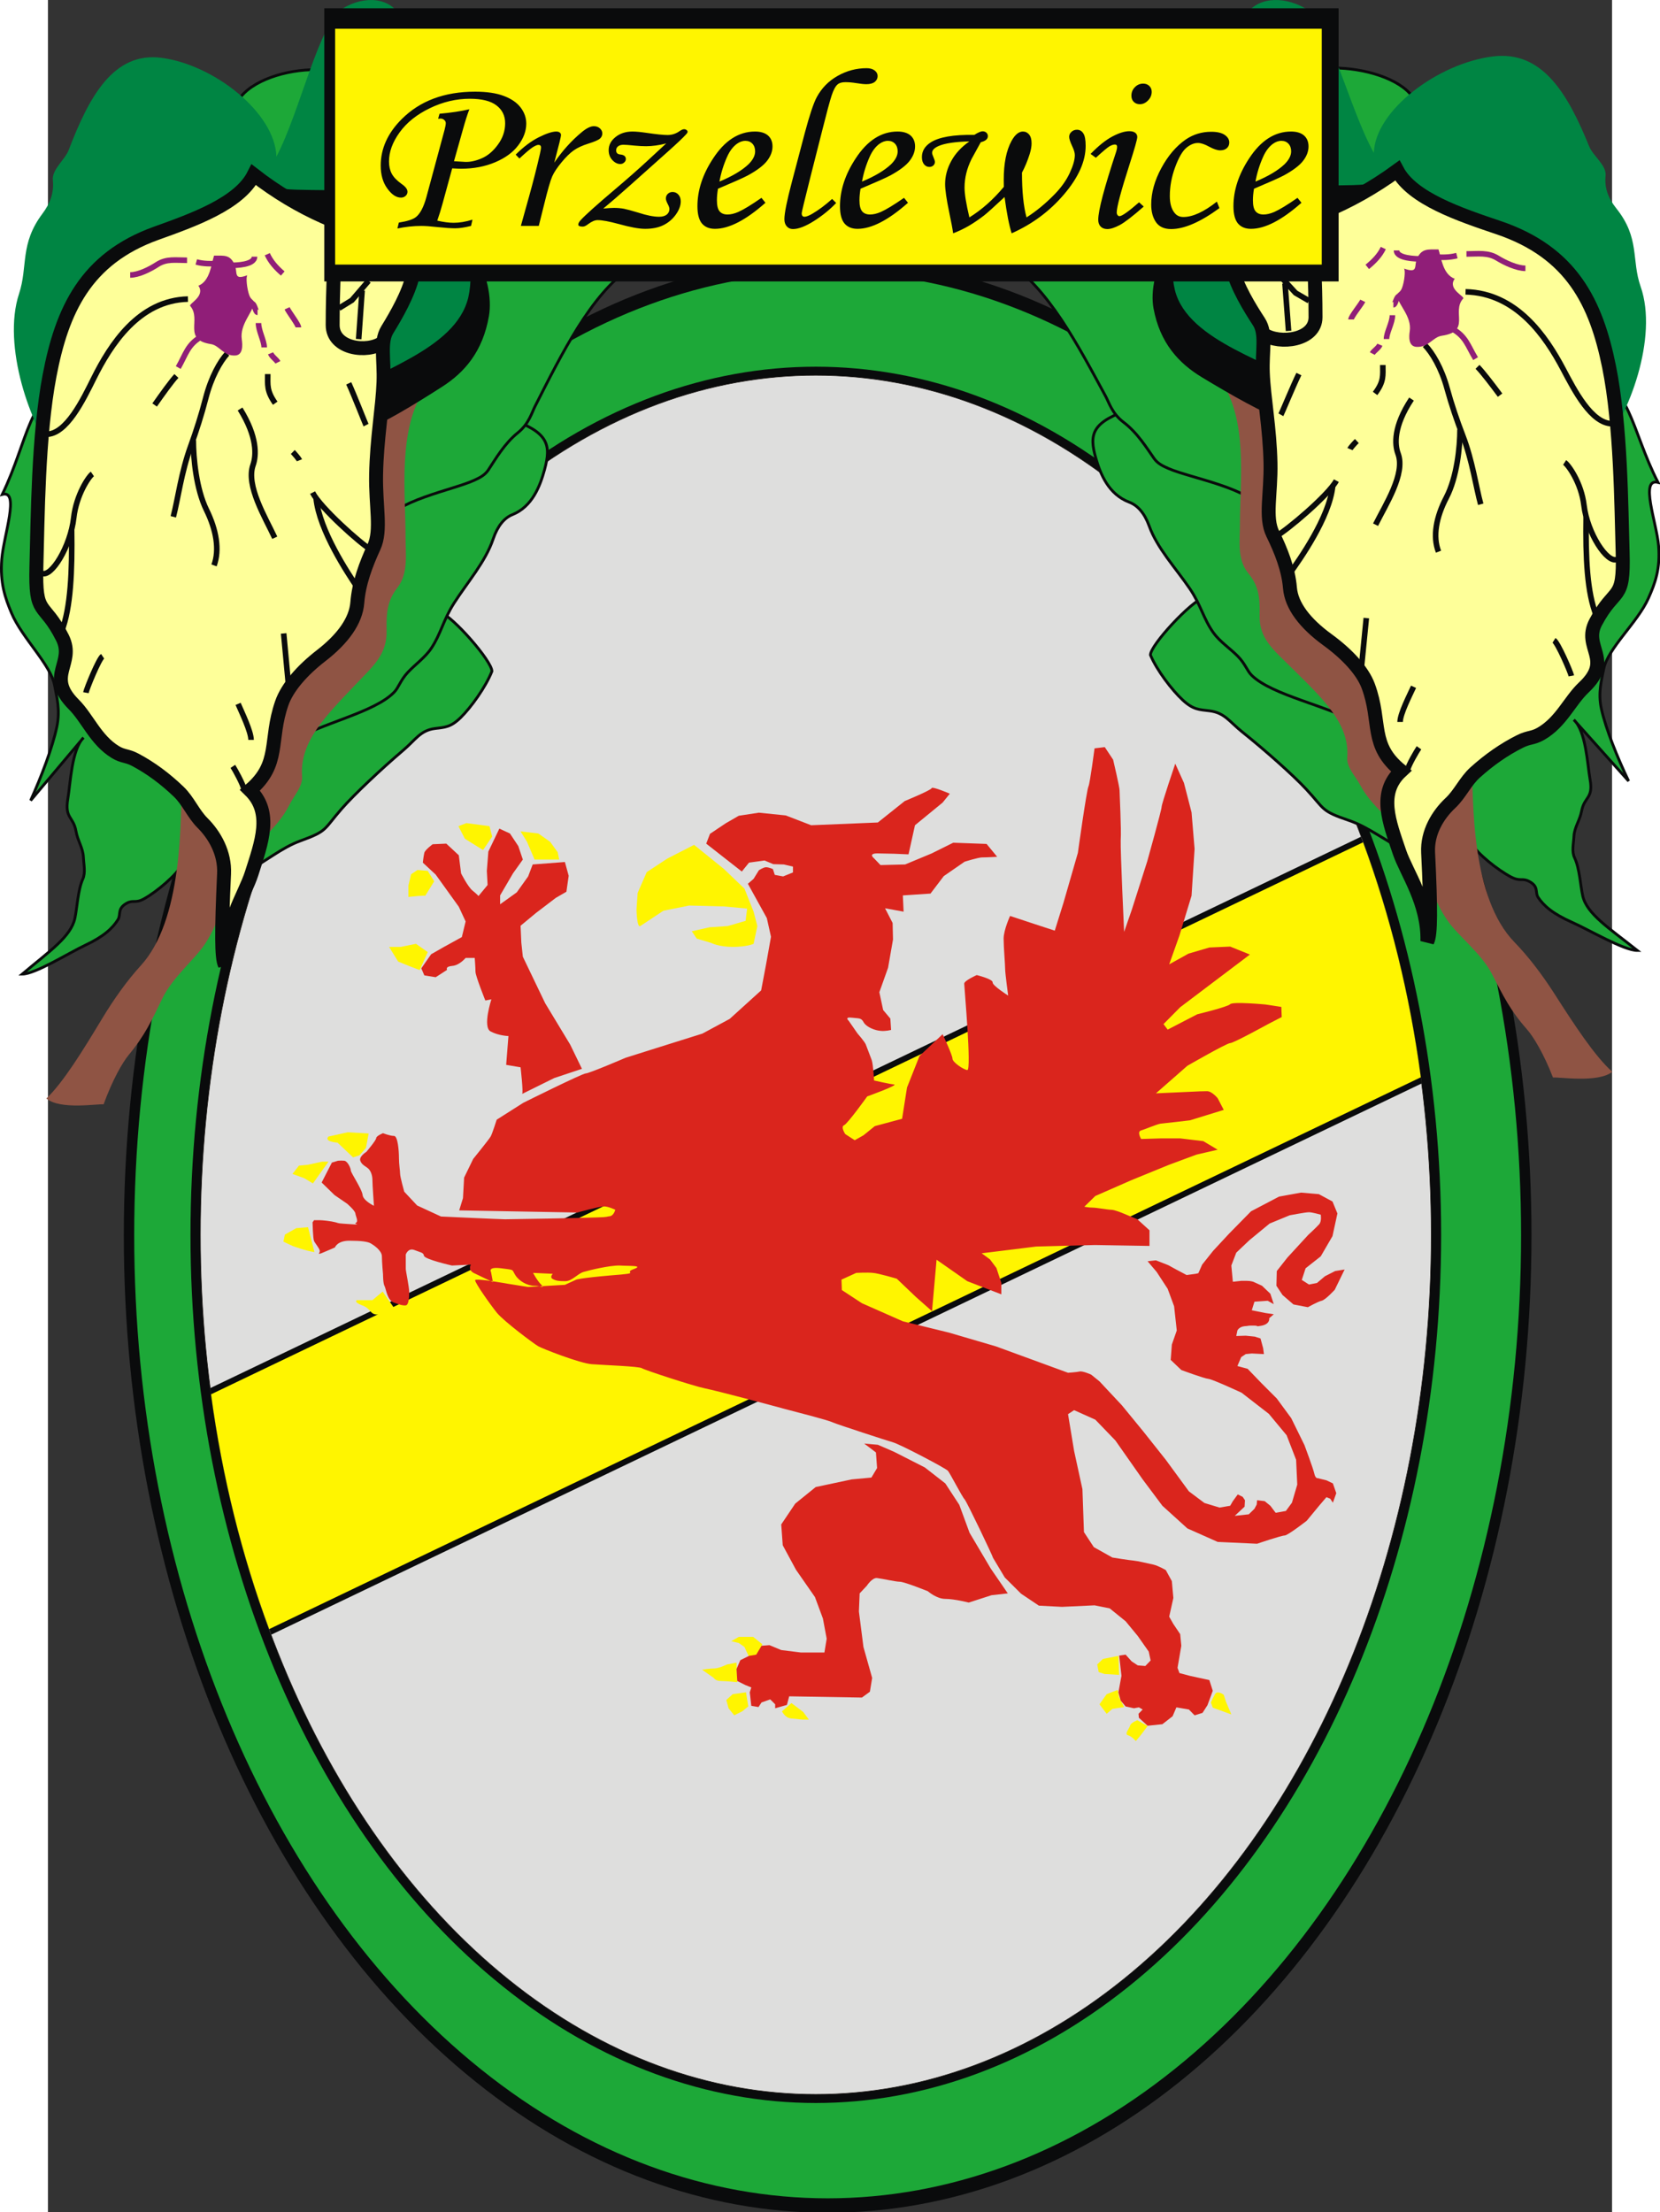 <?xml version="1.0" encoding="UTF-8" standalone="no"?>
<!-- Creator: CorelDRAW -->
<svg
   xmlns:dc="http://purl.org/dc/elements/1.1/"
   xmlns:cc="http://web.resource.org/cc/"
   xmlns:rdf="http://www.w3.org/1999/02/22-rdf-syntax-ns#"
   xmlns:svg="http://www.w3.org/2000/svg"
   xmlns="http://www.w3.org/2000/svg"
   xmlns:sodipodi="http://sodipodi.sourceforge.net/DTD/sodipodi-0.dtd"
   xmlns:inkscape="http://www.inkscape.org/namespaces/inkscape"
   xml:space="preserve"
   width="744"
   height="991.442"
   style="shape-rendering:geometricPrecision; text-rendering:geometricPrecision; image-rendering:optimizeQuality; fill-rule:evenodd; clip-rule:evenodd"
   viewBox="0 0 210 297"
   id="svg2"
   sodipodi:version="0.32"
   inkscape:version="0.45.1"
   sodipodi:docname="POL gmina Przelewice COA.svg"
   inkscape:output_extension="org.inkscape.output.svg.inkscape"
   sodipodi:docbase="C:\Users\Mistrz\Desktop"
   version="1.0"><rect x="0" y="0" width="210" height="297" fill="#333333" stroke="none"/><sodipodi:namedview
   inkscape:window-height="480"
   inkscape:window-width="640"
   inkscape:pageshadow="2"
   inkscape:pageopacity="0.0"
   guidetolerance="10.0"
   gridtolerance="10.0"
   objecttolerance="10.0"
   borderopacity="1.0"
   bordercolor="#666666"
   pagecolor="#ffffff"
   id="base" />
 <defs
   id="defs4">
  <style
   type="text/css"
   id="style6">
   
    .str0 {stroke:#1F1A17;stroke-width:0.076}
    .str1 {stroke:#0A0B0C;stroke-width:0.353}
    .str3 {stroke:#0A0B0C;stroke-width:0.706}
    .str4 {stroke:#901E78;stroke-width:0.706}
    .str2 {stroke:#0A0B0C;stroke-width:1.764}
    .fil9 {fill:none}
    .fil0 {fill:#0A0B0C}
    .fil6 {fill:#8F5444}
    .fil10 {fill:#901E78}
    .fil2 {fill:#DEDEDD}
    .fil3 {fill:#FFF500}
    .fil5 {fill:#DA251D}
    .fil8 {fill:#FEFF99}
    .fil4 {fill:#FFF500}
    .fil7 {fill:#008543}
    .fil1 {fill:#1DA838}
   
  </style>
 </defs>
 <g
   id="Warstwa_x0020_1"
   transform="matrix(1.06,0,0,1.06,-6.348,-7.031)">
  <g
   id="_75708200">
   <ellipse
   id="_76009728"
   class="fil0"
   cx="104.747"
   cy="163.08"
   rx="89.15"
   ry="123.8"
   sodipodi:cx="104.747"
   sodipodi:cy="163.08"
   sodipodi:rx="89.149902"
   sodipodi:ry="123.8"
   style="fill:#0a0b0c" />
   <ellipse
   id="_76009656"
   class="fil1"
   cx="104.747"
   cy="163.08"
   rx="87.832"
   ry="121.971"
   sodipodi:cx="104.747"
   sodipodi:cy="163.08"
   sodipodi:rx="87.832397"
   sodipodi:ry="121.971"
   style="fill:#1da838" />
   <ellipse
   id="_76009584"
   class="fil0"
   cx="103.247"
   cy="163.027"
   rx="79.205"
   ry="109.951"
   sodipodi:cx="103.247"
   sodipodi:cy="163.02699"
   sodipodi:rx="79.204597"
   sodipodi:ry="109.951"
   style="fill:#0a0b0c" />
   <ellipse
   id="_76009536"
   class="fil2 str0"
   cx="103.247"
   cy="163.027"
   rx="77.953"
   ry="108.863"
   sodipodi:cx="103.247"
   sodipodi:cy="163.02699"
   sodipodi:rx="77.952599"
   sodipodi:ry="108.863"
   style="fill:#dededd;stroke:#1f1a17;stroke-width:0.076" />
   <path
   id="_76009464"
   class="fil0"
   d="M 26.541,182.442 L 172.297,112.608 C 175.933,122.268 178.563,132.774 179.984,143.853 L 34.278,213.663 C 30.626,204.014 27.978,193.517 26.541,182.442 L 26.541,182.442 z "
   style="fill:#0a0b0c" />
   <path
   id="_76009392"
   class="fil3"
   d="M 26.649,183.222 L 172.563,113.312 C 175.979,122.548 178.471,132.549 179.878,143.072 L 34.012,212.959 C 30.581,203.732 28.071,193.741 26.648,183.222 L 26.649,183.222 z "
   style="fill:#fff500" />
   <g
   id="g17">
    <path
   id="_75957936"
   class="fil4"
   d="M 81.016,123.918 L 83.943,121.978 L 87.207,121.318 L 91.621,121.434 L 94.549,121.706 L 94.357,123.258 L 92.101,123.918 L 89.798,124.073 L 87.542,124.578 L 88.166,125.509 L 89.99,126.052 C 89.99,126.052 90.95,126.557 92.725,126.557 C 94.549,126.557 95.365,126.169 95.365,126.169 L 95.844,123.918 L 95.365,122.094 L 94.213,119.184 L 91.621,116.7 L 87.83,113.635 L 84.423,115.381 L 81.832,117.088 L 80.68,119.727 L 80.536,121.823 C 80.536,121.823 80.584,124.19 81.016,123.918 L 81.016,123.918 L 81.016,123.918 z M 53.086,129.467 L 54.094,127.216 L 52.606,126.169 L 50.687,126.557 L 49.199,126.557 L 50.351,128.419 C 50.351,128.419 53.278,129.622 53.086,129.467 L 53.086,129.467 L 53.086,129.467 z M 44.64,153.216 L 42.673,151.353 C 42.673,151.353 40.897,151.237 41.521,150.577 L 43.968,150.034 L 46.608,150.189 L 46.272,152.013 L 45.456,152.944 L 44.64,153.216 L 44.64,153.216 z M 94.789,216.428 L 95.892,216.196 L 96.468,214.876 L 95.317,213.945 L 93.493,213.945 L 92.533,214.488 L 93.493,214.721 L 94.213,215.226 C 94.213,215.226 94.789,216.506 94.789,216.428 L 94.789,216.428 L 94.789,216.428 z M 141.674,218.757 L 141.578,216.351 L 139.61,216.739 L 138.891,217.437 L 139.082,218.407 L 139.802,218.64 L 141.674,218.757 z M 141.482,220.658 L 140.09,221.201 L 139.178,222.482 L 140.09,223.685 L 140.81,223.064 L 142.298,222.831 L 141.674,221.628 L 141.482,220.658 L 141.482,220.658 z M 145.273,225.237 L 143.977,224.5 C 143.977,224.5 143.161,224.81 143.065,225.16 C 142.97,225.548 142.298,226.246 142.778,226.401 C 143.257,226.518 143.785,227.138 143.785,227.138 L 144.457,226.324 L 145.273,225.237 L 145.273,225.237 z M 155.879,223.762 L 155.207,222.172 L 154.919,221.279 C 154.919,221.279 154.103,220.658 153.815,221.201 C 153.527,221.706 153.287,222.249 153.287,222.249 L 153.527,222.909 L 155.879,223.762 L 155.879,223.762 L 155.879,223.762 z M 93.301,219.688 L 93.205,217.204 L 92.005,217.437 C 92.005,217.437 90.95,217.942 90.422,217.942 C 89.846,217.942 88.838,218.097 88.838,218.097 L 90.326,219.145 C 90.326,219.145 90.518,219.533 91.237,219.533 C 92.005,219.533 93.301,219.688 93.301,219.688 L 93.301,219.688 L 93.301,219.688 z M 94.405,220.969 L 92.725,221.201 L 91.909,221.939 L 92.197,222.986 L 92.917,223.879 L 93.925,223.374 L 94.693,222.754 L 94.405,220.969 L 94.405,220.969 z M 100.163,222.327 L 98.964,223.374 C 98.964,223.374 99.348,224.189 100.067,224.267 C 100.835,224.345 101.555,224.422 101.555,224.422 L 102.371,224.422 L 101.651,223.452 L 100.163,222.327 L 100.163,222.327 z M 40.705,153.759 L 38.93,154.147 L 37.778,154.263 L 36.962,155.311 L 38.45,155.854 L 39.553,156.514 L 41.521,153.759 L 40.705,153.759 L 40.705,153.759 z M 39.745,165.206 L 38.93,162.063 L 37.442,162.179 L 36.002,162.994 L 35.81,163.887 L 36.962,164.43 C 36.962,164.43 38.738,165.09 39.745,165.206 L 39.745,165.206 L 39.745,165.206 z M 49.871,172.346 L 48.383,170.212 L 47.088,171.299 L 45.12,171.299 C 45.12,171.299 44.64,171.531 45.792,171.958 C 46.896,172.346 46.752,173.122 47.712,173.122 C 48.719,173.122 50.015,172.463 49.871,172.346 L 49.871,172.346 z M 53.758,120.115 L 54.91,118.253 L 54.094,116.933 L 52.798,116.817 L 51.983,117.36 L 51.647,118.796 L 51.647,120.232 C 51.647,120.232 54.094,119.96 53.758,120.115 L 53.758,120.115 L 53.758,120.115 z M 61.1,114.294 L 62.252,112.587 L 61.916,111.268 L 58.989,110.88 L 57.981,111.268 L 58.797,112.859 L 61.1,114.294 L 61.1,114.294 z M 67.627,115.497 L 70.746,115.497 L 70.554,114.566 L 69.595,113.247 L 68.107,112.199 L 65.851,111.927 L 66.667,113.247 L 67.627,115.497 L 67.627,115.497 z "
   style="fill:#fff500" />
    <path
   id="_75957864"
   class="fil5"
   d="M 95.077,222.676 L 95.988,222.831 L 96.372,222.249 L 97.476,221.861 L 98.1,222.482 L 98.1,222.986 L 99.588,222.56 L 99.876,221.473 L 109.089,221.628 L 110.097,220.891 L 110.385,219.145 L 109.281,215.226 L 108.706,210.724 L 108.802,208.435 L 109.713,207.464 C 109.713,207.464 110.385,206.417 111.009,206.494 C 111.681,206.572 113.36,206.96 113.888,206.96 C 114.464,206.96 117.439,208.163 117.439,208.163 C 117.439,208.163 118.543,209.133 119.647,209.133 C 120.799,209.133 122.622,209.599 122.622,209.599 L 125.502,208.667 L 127.565,208.435 L 125.406,205.292 L 122.718,200.751 L 121.422,197.22 L 119.647,194.504 L 117.055,192.486 L 113.168,190.507 L 111.105,189.614 L 109.377,189.459 L 110.865,190.584 L 111.009,192.564 L 110.289,193.767 L 107.794,193.999 L 103.235,194.969 L 100.643,197.065 L 98.868,199.704 L 99.06,202.342 L 100.739,205.447 L 103.139,208.9 L 104.147,211.617 L 104.626,214.178 L 104.338,215.924 L 101.363,215.924 L 98.868,215.613 L 97.38,214.993 L 96.372,215.07 L 95.701,216.196 L 94.789,216.351 L 93.685,216.894 L 93.205,218.019 L 93.301,219.533 L 94.309,220.037 L 95.077,220.348 L 94.885,220.969 L 95.077,222.676 L 95.077,222.676 z M 125.694,203.933 L 127.181,206.417 L 129.245,208.473 L 131.5,209.987 L 134.428,210.142 L 138.555,209.948 L 140.474,210.336 L 142.49,211.966 L 144.025,213.828 L 145.417,215.808 L 145.657,216.933 L 144.985,217.631 L 144.025,217.554 L 143.257,217.049 L 142.49,216.196 L 141.674,216.312 L 141.962,218.873 L 141.578,220.969 L 141.866,222.016 L 142.49,222.754 L 143.545,222.986 L 144.169,222.87 L 144.649,223.142 L 144.121,223.685 L 144.169,224.189 L 145.273,225.198 L 147.145,225.004 L 148.44,223.995 L 148.92,222.87 L 150.504,223.142 L 151.224,223.879 L 152.231,223.569 L 152.855,222.598 L 153.527,220.774 L 153.095,219.416 L 151.847,219.145 L 150.6,218.873 L 149.304,218.524 L 149.064,217.864 L 149.544,215.07 L 149.4,213.596 L 148.536,212.315 L 148.008,211.384 L 148.536,209.017 L 148.344,206.882 L 147.577,205.486 C 147.577,205.486 146.665,204.942 145.993,204.787 C 145.273,204.632 143.977,204.321 143.497,204.282 C 142.97,204.244 140.81,203.894 140.81,203.894 L 138.459,202.575 L 137.211,200.674 L 137.019,195.241 L 135.963,190.391 L 135.195,185.734 L 135.963,185.229 L 138.65,186.432 L 141.194,189.071 L 144.649,193.999 L 147.145,197.337 L 150.312,200.208 L 154.151,201.916 L 159.142,202.148 C 159.142,202.148 162.213,201.101 162.645,201.101 C 163.029,201.101 165.428,199.238 165.428,199.238 L 166.964,197.375 L 167.924,196.25 L 168.404,196.444 L 168.74,196.948 L 169.172,195.745 L 168.74,194.504 L 167.924,194.116 L 166.82,193.844 C 166.82,193.844 166.532,193.922 166.388,193.262 C 166.244,192.602 165.14,189.653 165.14,189.653 L 163.461,186.238 L 161.637,183.755 L 159.622,181.737 L 157.942,179.991 L 156.646,179.642 L 157.126,178.516 L 157.702,178.128 L 158.47,178.051 L 160.006,178.128 L 159.91,177.391 L 159.574,176.149 L 158.854,175.916 L 157.702,175.8 L 156.502,175.839 L 156.646,175.14 C 156.646,175.14 156.838,174.675 157.558,174.597 C 158.23,174.558 157.75,174.519 158.662,174.519 C 159.574,174.519 158.71,174.713 159.766,174.519 C 160.821,174.286 160.677,173.588 160.677,173.588 L 161.253,173.084 L 160.197,172.928 L 158.47,172.579 L 158.806,171.493 L 160.486,171.376 L 161.253,171.803 L 160.821,170.484 L 159.766,169.475 L 158.662,168.97 C 158.662,168.97 158.326,168.854 157.846,168.854 C 157.318,168.854 157.126,168.854 157.126,168.854 L 156.071,168.97 L 155.879,166.914 L 156.502,165.284 L 158.182,163.693 L 160.725,161.597 L 163.269,160.55 C 163.269,160.55 165.284,160.162 165.716,160.162 C 166.1,160.162 167.204,160.472 167.204,160.472 C 167.204,160.472 167.348,161.287 167.012,161.675 C 166.676,162.063 165.62,163.033 165.62,163.033 L 162.981,165.905 L 161.637,167.612 L 161.589,169.475 L 162.357,170.639 L 163.749,171.842 L 165.572,172.191 C 165.572,172.191 166.82,171.493 167.3,171.376 C 167.78,171.299 168.98,169.979 168.98,169.979 L 170.227,167.418 L 169.028,167.612 L 167.732,168.272 L 166.724,169.125 L 165.716,169.32 L 164.804,168.737 L 165.284,167.263 L 167.204,165.75 L 168.692,163.188 L 169.315,160.317 L 168.692,158.803 L 166.964,157.872 L 164.708,157.678 L 161.925,158.183 L 158.374,160.045 L 155.591,162.878 L 153.575,165.051 L 152.183,166.797 L 151.703,167.884 L 151.368,167.961 L 150.216,168.117 L 148.824,167.379 L 147.912,166.875 L 146.329,166.254 L 145.273,166.37 L 146.425,167.728 L 147.816,169.863 L 148.632,172.075 L 148.968,175.14 L 148.344,176.925 L 148.2,178.865 L 149.544,180.146 C 149.544,180.146 152.471,181.233 152.999,181.271 C 153.575,181.349 157.174,183.018 157.174,183.018 L 160.629,185.695 L 162.885,188.411 L 164.085,191.516 L 164.229,194.659 L 163.557,196.948 L 162.789,197.996 L 161.493,198.229 L 160.821,197.337 L 160.102,196.754 L 159.142,196.638 L 159.094,197.181 L 158.806,197.725 L 158.086,198.423 L 156.31,198.617 L 157.558,197.453 L 157.606,196.638 L 157.318,196.211 L 156.694,195.901 L 156.071,196.754 L 155.735,197.337 L 154.391,197.569 L 152.471,196.987 L 150.504,195.513 L 147.577,191.516 L 144.745,187.946 L 142.01,184.609 L 139.178,181.582 L 138.123,180.728 C 138.123,180.728 137.019,180.224 136.635,180.34 C 136.299,180.418 135.195,180.495 135.195,180.495 L 126.078,177.158 L 120.127,175.412 L 114.272,173.976 L 109.089,171.687 L 106.546,170.018 L 106.498,168.699 L 108.37,167.845 C 108.37,167.845 109.761,167.767 110.481,167.845 C 111.153,167.884 113.504,168.582 113.504,168.582 L 115.904,170.872 L 117.967,172.696 L 118.543,166.176 L 122.43,168.893 L 126.749,170.561 L 126.749,169.125 L 126.125,167.224 L 125.31,166.137 L 124.254,165.361 L 131.164,164.508 L 138.602,164.314 L 145.513,164.43 L 145.513,162.451 L 143.977,161.054 L 142.106,160.278 C 142.106,160.278 141.098,159.851 140.666,159.851 C 140.282,159.851 138.794,159.579 138.315,159.579 C 137.835,159.579 137.259,159.463 137.259,159.463 L 138.65,158.105 L 143.257,156.087 L 148.008,154.147 L 151.464,152.866 L 154.151,152.245 L 152.327,151.159 L 149.4,150.81 L 146.953,150.81 L 144.457,150.887 C 144.457,150.887 143.881,149.956 144.457,149.801 C 144.985,149.645 146.425,149.025 146.905,148.947 C 147.385,148.908 150.648,148.52 150.648,148.52 L 154.919,147.201 L 154.151,145.726 C 154.151,145.726 153.431,144.834 152.807,144.834 C 152.183,144.834 151.464,144.873 151.464,144.873 L 146.329,145.105 L 150.312,141.613 C 150.312,141.613 155.303,138.741 155.735,138.741 C 156.167,138.741 160.534,136.335 160.534,136.335 L 162.261,135.443 L 162.213,134.162 L 160.197,133.852 C 160.197,133.852 156.071,133.464 155.735,133.813 C 155.399,134.162 151.56,135.094 151.56,135.094 L 147.816,137.034 L 147.288,136.335 L 149.4,134.201 L 158.23,127.527 L 155.735,126.518 L 153.095,126.634 L 150.456,127.41 L 148.008,128.769 L 149.304,125.121 L 150.84,120.076 L 151.224,114.139 L 150.84,109.522 L 149.88,105.796 L 148.776,103.352 C 148.776,103.352 147.049,108.435 147.049,108.823 C 147.049,109.211 145.225,115.73 145.225,115.73 L 143.257,121.9 L 142.298,124.655 C 142.298,124.655 141.818,114.411 141.866,113.053 C 141.962,111.733 141.722,107.193 141.722,106.728 C 141.722,106.301 140.906,102.847 140.906,102.847 L 139.85,101.256 L 138.555,101.411 C 138.555,101.411 137.979,105.796 137.787,106.223 C 137.547,106.689 136.443,114.644 136.443,114.644 L 134.619,120.969 L 133.516,124.5 L 131.02,123.685 L 127.853,122.638 C 127.853,122.638 127.037,124.422 127.037,125.509 C 127.037,126.596 127.229,128.769 127.229,129.351 C 127.229,129.894 127.613,132.727 127.613,132.727 C 127.613,132.727 125.598,131.446 125.646,131.058 C 125.694,130.631 123.63,130.127 123.63,130.127 C 123.63,130.127 122.046,130.825 122.046,131.213 C 122.046,131.601 123.006,142.273 122.43,142.156 C 121.902,142.079 120.559,141.147 120.559,140.72 C 120.559,140.255 119.311,137.616 119.311,137.616 L 116.384,140.371 L 114.8,144.368 L 114.176,148.326 L 110.721,149.257 L 109.281,150.422 L 108.178,151.042 L 106.978,150.266 C 106.978,150.266 106.354,149.335 106.834,149.141 C 107.314,148.908 109.761,145.493 109.761,145.493 C 109.761,145.493 113.744,144.058 113.168,143.98 C 112.641,143.941 110.625,143.476 110.625,143.476 C 110.625,143.476 110.529,141.535 110.337,140.915 C 110.097,140.294 109.713,139.246 109.569,138.897 C 109.425,138.547 108.513,137.5 108.513,137.5 L 107.41,135.909 C 107.41,135.909 106.834,135.404 107.794,135.521 C 108.802,135.637 108.993,135.521 109.329,136.142 C 109.713,136.762 110.817,137.15 111.441,137.189 C 112.065,137.267 112.784,137.073 112.784,137.073 L 112.689,135.637 L 111.777,134.55 L 111.297,132.3 L 112.401,129.196 L 113.025,125.625 L 112.977,123.53 L 112.017,121.667 L 114.368,122.094 L 114.272,120.038 L 117.775,119.805 L 119.455,117.593 L 122.094,115.769 C 122.094,115.769 123.822,115.226 124.302,115.226 C 124.83,115.226 126.221,115.148 126.221,115.148 L 124.878,113.518 L 120.655,113.363 L 117.919,114.721 L 114.56,116.118 L 111.441,116.196 L 110.625,115.342 C 110.625,115.342 109.713,114.644 111.297,114.721 C 112.88,114.76 113.168,114.76 113.168,114.76 L 114.992,114.838 L 115.808,111.151 L 119.311,108.28 L 120.223,107.154 C 120.223,107.154 117.967,106.184 117.919,106.456 C 117.823,106.728 114.512,108.086 114.512,108.086 L 111.105,110.802 L 102.659,111.151 L 99.444,109.909 L 96.036,109.56 L 93.493,109.948 L 91.813,110.918 L 89.846,112.238 L 89.366,113.48 L 93.877,117.011 L 94.789,115.885 L 96.756,115.614 L 97.86,116.079 L 99.204,116.118 L 100.355,116.39 L 100.355,117.127 L 99.108,117.632 L 98.052,117.438 L 97.812,116.7 C 97.812,116.7 97.284,116.468 96.948,116.468 C 96.612,116.468 96.036,116.856 96.036,116.856 L 95.365,117.942 L 94.645,118.563 L 97.044,122.909 L 97.572,125.276 L 96.948,128.769 L 96.324,132.067 L 92.341,135.676 L 88.886,137.538 L 83.079,139.362 L 79.144,140.604 C 79.144,140.604 74.537,142.583 74.106,142.583 C 73.674,142.583 66.187,146.308 66.187,146.308 L 62.828,148.443 C 62.828,148.443 62.252,150.266 62.06,150.577 C 61.868,150.926 59.853,153.41 59.853,153.41 L 58.701,155.777 L 58.557,158.377 L 58.077,159.929 L 73.05,160.2 C 73.05,160.2 75.833,159.424 76.409,159.424 C 76.985,159.424 77.849,159.851 77.849,159.851 C 77.849,159.851 77.657,160.589 77.177,160.666 C 76.697,160.705 77.081,160.782 75.497,160.821 C 73.914,160.899 64.412,161.054 63.884,161.054 C 63.308,161.054 55.774,160.705 55.774,160.705 L 52.751,159.308 L 51.119,157.562 C 51.119,157.562 50.591,155.699 50.591,155.272 C 50.591,154.884 50.447,154.108 50.447,153.254 C 50.447,152.401 50.303,150.499 49.823,150.499 C 49.295,150.499 48.431,150.15 48.431,150.15 C 48.431,150.15 47.568,150.499 47.568,150.771 C 47.568,151.042 46.32,152.517 46.32,152.517 C 46.32,152.517 45.36,153.099 45.552,153.642 C 45.744,154.225 46.368,154.38 46.656,154.729 C 46.944,155.078 47.088,155.583 47.088,156.126 C 47.088,156.708 47.28,159.347 47.28,159.347 C 47.28,159.347 45.888,158.687 45.84,157.95 C 45.744,157.213 44.352,155.156 44.352,154.884 C 44.352,154.613 43.968,153.72 43.537,153.642 C 43.105,153.604 42.721,153.642 42.721,153.642 L 41.953,153.875 L 40.657,156.398 L 42.289,157.989 L 43.873,159.075 C 43.873,159.075 44.88,159.929 44.928,160.317 C 44.976,160.705 45.36,161.326 44.976,161.52 C 44.64,161.675 45.984,161.791 44.304,161.675 C 42.625,161.559 42.961,161.597 42.433,161.442 C 41.857,161.287 40.753,161.171 40.417,161.171 C 40.033,161.171 39.697,161.171 39.697,161.171 L 39.505,161.442 C 39.505,161.442 39.553,163.538 39.697,163.809 C 39.842,164.12 40.321,164.663 40.417,165.012 C 40.465,165.361 40.033,165.555 40.609,165.361 C 41.185,165.129 42.337,164.624 42.337,164.624 C 42.337,164.624 42.625,163.77 44.16,163.77 C 45.696,163.77 46.512,163.887 46.896,164.12 C 47.232,164.314 48.288,165.012 48.288,165.75 C 48.288,166.487 48.431,168.039 48.431,168.039 C 48.431,168.039 48.431,169.203 48.623,169.513 C 48.815,169.863 48.959,171.337 49.823,171.609 C 50.639,171.919 50.975,171.997 51.311,171.958 C 51.695,171.919 51.743,170.872 51.743,170.251 C 51.743,169.63 51.311,167.612 51.311,167.34 C 51.311,167.03 51.311,165.517 51.311,165.517 C 51.311,165.517 51.599,164.663 52.367,164.935 C 53.134,165.245 53.566,165.245 53.614,165.672 C 53.71,166.137 57.165,166.914 57.165,166.914 L 59.565,166.797 C 59.565,166.797 59.133,167.418 59.901,167.845 C 60.669,168.233 62.348,169.009 62.348,169.009 L 62.108,167.728 C 62.108,167.728 61.628,167.03 63.404,167.263 C 65.132,167.496 64.7,167.34 65.18,168.117 C 65.659,168.893 66.715,169.475 67.579,169.475 C 68.395,169.475 68.971,169.863 68.491,169.358 C 67.963,168.854 67.435,167.845 67.435,167.845 L 69.93,167.961 C 69.93,167.961 69.499,168.388 69.93,168.621 C 70.362,168.854 70.698,168.893 71.514,168.893 C 72.378,168.893 73.05,167.961 73.818,167.728 C 74.585,167.496 77.177,166.875 78.424,166.914 C 79.672,166.991 81.544,166.875 80.152,167.379 C 78.76,167.884 81.4,167.845 77.369,168.155 C 73.338,168.505 72.906,168.699 72.906,168.699 L 71.466,169.358 L 66.811,169.63 L 64.364,169.242 C 64.364,169.242 60.093,168.466 60.093,168.776 C 60.093,169.125 61.916,171.725 62.876,172.928 C 63.884,174.093 67.483,176.77 68.059,177.119 C 68.587,177.43 73.338,179.292 74.873,179.409 C 76.409,179.525 80.872,179.68 81.208,179.913 C 81.544,180.146 87.83,182.203 89.222,182.474 C 90.614,182.746 98.052,184.725 99.3,185.074 C 100.595,185.423 104.77,186.471 105.394,186.782 C 106.018,187.053 112.209,189.071 113.025,189.304 C 113.888,189.537 119.743,192.602 119.983,192.913 C 120.271,193.262 121.806,196.25 122.094,196.522 C 122.382,196.832 125.694,203.778 125.694,203.933 L 125.694,203.933 L 125.694,203.933 z M 66.043,145.183 L 70.122,143.165 L 73.626,142.001 L 72.138,138.935 L 68.971,133.697 L 66.139,127.799 L 65.947,126.013 L 65.851,123.879 L 67.819,122.249 L 70.314,120.348 L 71.658,119.572 L 71.946,117.554 L 71.466,115.808 L 67.387,116.118 L 66.811,117.632 L 65.371,119.65 L 63.26,121.163 L 63.26,120.038 L 64.892,117.244 L 66.139,115.497 L 65.564,113.79 L 64.508,112.199 L 63.164,111.578 L 61.772,114.489 L 61.58,116.933 L 61.676,118.718 L 60.525,120.115 C 60.525,120.115 60.333,119.882 59.757,119.417 C 59.181,118.951 58.317,117.244 58.317,117.244 L 58.029,114.954 L 56.446,113.48 L 54.718,113.557 C 54.718,113.557 53.758,114.256 53.662,114.644 C 53.566,115.032 53.47,115.885 53.47,115.885 L 55.102,117.399 L 58.029,121.473 L 58.893,123.336 L 58.413,125.315 L 56.158,126.557 L 54.526,127.488 L 53.278,129.273 L 53.662,130.166 L 55.102,130.398 L 56.542,129.467 C 56.542,129.467 56.254,129.04 57.213,128.963 C 58.125,128.885 58.893,127.954 58.893,127.954 L 60.045,127.954 C 60.045,127.954 60.141,129.196 60.141,129.7 C 60.141,130.243 61.389,133.348 61.389,133.348 L 62.156,133.192 C 62.156,133.192 61.005,136.724 62.06,137.267 C 63.068,137.81 64.316,137.849 64.316,137.849 L 64.028,141.497 L 65.851,141.807 C 65.851,141.807 66.235,145.105 66.043,145.183 L 66.043,145.183 z "
   style="fill:#da251d" />
   </g>
   <g
   id="g21">
    <path
   id="_75957768"
   class="fil1 str1"
   d="M 24.568,106.273 C 24.612,110.491 24.096,113.902 22.96,116.153 C 22.332,117.399 19.802,119.557 18.157,120.469 C 17.032,121.093 16.806,120.56 15.96,121.03 C 14.726,121.715 15.261,122.455 14.858,123.102 C 14.187,124.181 13.081,125.237 10.675,126.364 C 8.675,127.302 4.377,130.004 2.732,130.004 C 6.205,127.079 8.904,125.272 9.408,122.906 C 9.681,121.623 9.786,119.329 10.399,117.975 C 10.774,117.147 10.521,116.126 10.478,115.188 C 10.425,114.014 9.752,113.113 9.545,111.923 C 9.211,110.005 8.082,110.321 8.508,107.797 C 8.838,105.841 8.987,101.563 10.492,100.058 L 3.795,108.018 C 5.164,104.971 6.564,101.298 7.114,98.693 C 7.575,96.514 7.073,94.819 6.839,93.482 C 6.376,90.828 2.728,87.469 1.387,84.303 C 0.546,82.317 -0.091,80.447 0.139,77.457 C 0.368,74.486 2.471,68.644 0.206,69.248 C 3.544,62.342 3.626,56.132 8.847,55.637 L 29.537,21.238 C 29.537,15.388 44.128,13.411 45.59,17.981 L 24.568,106.273 L 24.568,106.273 z "
   style="fill:#1da838;stroke:#0a0b0c;stroke-width:0.353" />
    <path
   id="_75957696"
   class="fil1 str1"
   d="M 55.644,84.154 C 57.289,84.703 62.225,90.37 62.225,91.649 C 61.426,93.668 59.564,96.236 58.274,97.503 C 56.983,98.769 56.263,98.735 55.004,98.9 C 53.153,99.142 52.572,100.306 51.008,101.636 C 48.219,104.007 44.79,107.236 43.181,109.077 C 40.888,111.701 41.435,111.873 38.003,113.113 C 35.542,114.002 33.601,115.734 31.408,116.831 L 36.816,90.37 L 55.644,84.154 L 55.644,84.154 z "
   style="fill:#1da838;stroke:#0a0b0c;stroke-width:0.353" />
    <path
   id="_75957624"
   class="fil1 str1"
   d="M 64.418,59.659 C 69.386,61.362 69.753,62.936 68.888,66.12 C 68.332,68.17 67.34,70.799 64.819,71.812 C 63.792,72.224 62.945,73.229 62.376,74.906 C 61.387,77.817 59.144,80.341 57.42,83.028 C 56.075,85.124 55.75,86.932 54.538,88.745 C 53.76,89.91 52.471,90.813 51.551,91.807 C 50.63,92.802 50.419,93.695 49.855,94.284 C 47.351,96.9 40.518,98.233 36.861,100.531 L 48.149,66.606 L 64.418,59.659 L 64.418,59.659 z "
   style="fill:#1da838;stroke:#0a0b0c;stroke-width:0.353" />
    <path
   id="_75957552"
   class="fil1 str1"
   d="M 79.835,40.496 C 74.776,43.888 71.037,51.508 67.679,58.105 C 67.287,58.875 66.9,60.32 65.517,61.431 C 63.794,62.813 62.653,64.828 61.757,66.17 C 61.304,66.851 60.578,67.181 60.016,67.443 C 57.274,68.722 49.764,70.004 48.302,73.111 L 47.966,34.067 L 79.835,40.496 L 79.835,40.496 z "
   style="fill:#1da838;stroke:#0a0b0c;stroke-width:0.353" />
    <path
   id="_75957480"
   class="fil6"
   d="M 53.758,55.83 C 50.253,61.011 51.285,68.982 51.285,74.62 C 51.285,76.847 51.659,79.236 50.268,81.038 C 49.079,82.58 48.819,83.972 48.882,86.459 C 48.959,89.537 47.216,90.95 44.954,93.331 C 41.199,97.286 37.859,100.543 38.177,104.955 C 38.271,106.251 37.169,107.368 36.572,108.571 C 34.906,111.929 31.585,113.773 30.019,116.953 C 28.053,120.947 27.743,123.339 25.888,126.174 C 24.618,128.114 21.802,130.373 20.499,133.049 C 19.081,135.961 18.282,137.747 16.216,140.244 C 15.42,141.206 14.155,143.425 13.037,146.498 C 12.297,146.404 7.553,147.234 5.788,145.757 C 7.936,143.72 10.419,139.67 12.872,135.604 C 14.405,133.063 16.07,130.761 17.748,128.923 C 22.967,123.208 22.904,111.116 22.904,103.958 L 46.174,56.908 L 53.758,55.83 L 53.758,55.83 z "
   style="fill:#8f5444" />
    <path
   id="_75957408"
   class="fil7"
   d="M 7.08,64.696 C 3.79,60.675 0.156,50.423 2.328,43.836 C 3.477,40.351 2.39,37.553 5.301,33.68 C 6.259,32.404 6.772,31.058 6.61,29.442 C 6.474,28.09 8.138,26.882 8.615,25.635 C 11.193,18.901 14.28,13.151 20.384,13.959 C 27.049,14.841 34.752,20.915 34.927,26.472 C 37.988,20.635 40.325,9.48 43.396,7.662 C 46.089,6.069 49.373,6.213 50.765,8.912 C 50.964,9.297 51.124,9.735 51.238,10.227 C 51.61,11.827 55.23,20.821 57.561,29.595 L 20.962,66.79 L 7.08,64.696 L 7.08,64.696 z "
   style="fill:#008543" />
    <path
   id="_75957336"
   class="fil0"
   d="M 59.869,38.666 C 61.668,41.145 62.223,44.467 61.849,46.643 C 61.066,51.187 58.727,53.804 55.964,55.584 C 52.262,57.968 48.415,60.272 46.099,61.129 L 34.803,30.372 C 37.338,31.064 44.508,30.21 49.622,31.544 C 54.735,32.879 58.51,36.794 59.869,38.666 z "
   style="fill:#0a0b0c" />
    <path
   id="_75957264"
   class="fil7"
   d="M 57.561,29.595 C 57.567,29.619 57.573,29.642 57.58,29.666 C 59.075,35.313 60.031,40.86 59.236,44.278 C 57.647,51.103 46.904,53.683 42.619,57.162 C 37.447,61.36 38.708,65.98 37.912,69.348 L 20.963,66.791 L 20.962,66.79 L 57.561,29.595 L 57.561,29.595 z "
   style="fill:#008543" />
    <path
   id="_75957192"
   class="fil8 str2"
   d="M 28.384,128.803 C 28.266,123.836 30.945,119.899 31.781,117.28 C 33.052,113.294 34.477,109.548 31.583,106.707 C 35.493,103.364 33.958,100.445 35.605,95.694 C 36.319,93.632 38.271,91.466 40.575,89.685 C 43.35,87.54 44.995,85.254 45.174,82.946 C 45.366,80.486 46.272,78.091 47.279,75.908 C 48.259,73.783 47.479,70.771 47.553,66.753 C 47.636,62.211 48.372,58.248 48.491,55.033 C 48.596,52.197 48.018,49.944 48.972,48.393 C 51.259,44.671 55.13,37.694 49.41,36.715 C 44.078,35.801 37.864,33.27 32.063,28.766 C 30.235,32.422 24.355,34.507 19.707,36.175 C 10.746,39.39 7.768,45.942 6.19,54.22 C 4.732,61.872 4.7,72.308 4.529,78.306 C 4.341,84.884 5.442,82.646 7.819,87.399 C 9.464,90.689 5.607,92.197 9.263,95.853 C 11.005,97.595 12.025,100.348 14.504,101.87 C 15.498,102.48 15.986,102.295 17.059,102.865 C 19.034,103.914 20.845,105.269 22.55,106.902 C 23.752,108.052 24.393,109.694 25.573,110.868 C 27.091,112.377 28.417,114.67 28.296,117.295 C 27.957,124.649 27.961,127.916 28.384,128.803 L 28.384,128.803 z "
   style="fill:#feff99;stroke:#0a0b0c;stroke-width:1.764" />
    <path
   id="_75957120"
   class="fil9 str3"
   d="M 30.324,58.432 C 32.53,61.98 32.391,64.321 31.965,65.529 C 31.046,68.143 33.502,72.136 34.716,74.738"
   style="fill:none;stroke:#0a0b0c;stroke-width:0.706" />
    <path
   id="_75957048"
   class="fil9 str3"
   d="M 28.693,51.421 C 27.789,52.412 26.661,54.392 25.979,57.046 C 25.45,59.102 24.768,61.237 24.065,63.171 C 22.866,66.467 22.439,69.909 21.866,72.087"
   style="fill:none;stroke:#0a0b0c;stroke-width:0.706" />
    <path
   id="_75956976"
   class="fil9 str3"
   d="M 24.398,62.371 C 24.398,64.638 24.775,68.577 26.064,71.203 C 27.317,73.754 27.75,76.251 27.025,78.242"
   style="fill:none;stroke:#0a0b0c;stroke-width:0.706" />
    <line
   id="_75956904"
   class="fil9 str3"
   x1="35.845"
   y1="86.858"
   x2="36.42"
   y2="93.026"
   style="fill:none;stroke:#0a0b0c;stroke-width:0.706" />
    <path
   id="_75956832"
   class="fil9 str3"
   d="M 30.074,95.778 C 30.532,96.845 31.716,99.275 31.716,100.342"
   style="fill:none;stroke:#0a0b0c;stroke-width:0.706" />
    <path
   id="_75956760"
   class="fil9 str3"
   d="M 29.41,103.694 C 29.667,104.08 30.703,105.956 30.831,106.623"
   style="fill:none;stroke:#0a0b0c;stroke-width:0.706" />
    <path
   id="_75956688"
   class="fil9 str3"
   d="M 12.912,89.749 C 12.429,90.072 10.881,93.877 10.794,94.362"
   style="fill:none;stroke:#0a0b0c;stroke-width:0.706" />
    <path
   id="_75956616"
   class="fil9 str3"
   d="M 11.617,66.661 C 11.156,66.977 9.582,69.299 9.255,72.211 C 8.845,75.854 6.409,79.81 5.216,79.236"
   style="fill:none;stroke:#0a0b0c;stroke-width:0.706" />
    <path
   id="_75956544"
   class="fil9 str3"
   d="M 8.988,73.746 C 9.065,78.927 8.875,83.618 7.731,86.556"
   style="fill:none;stroke:#0a0b0c;stroke-width:0.706" />
    <path
   id="_75956472"
   class="fil9 str3"
   d="M 23.72,44.512 C 17.481,44.667 13.899,50.308 11.784,54.558 C 10.421,57.296 8.338,61.632 5.788,61.632"
   style="fill:none;stroke:#0a0b0c;stroke-width:0.706" />
    <path
   id="_75956400"
   class="fil9 str3"
   d="M 22.26,54.25 C 21.626,54.922 20.423,56.61 19.501,57.925"
   style="fill:none;stroke:#0a0b0c;stroke-width:0.706" />
    <path
   id="_75956328"
   class="fil9 str3"
   d="M 33.829,54.012 C 33.828,55.382 33.677,56.145 34.775,57.7"
   style="fill:none;stroke:#0a0b0c;stroke-width:0.706" />
    <path
   id="_75956256"
   class="fil9 str3"
   d="M 44.086,55.185 C 44.744,56.605 46.161,60.246 46.28,60.474"
   style="fill:none;stroke:#0a0b0c;stroke-width:0.706" />
    <path
   id="_75956184"
   class="fil9 str3"
   d="M 39.507,69.021 C 40.484,70.932 45.563,75.492 46.965,76.295"
   style="fill:none;stroke:#0a0b0c;stroke-width:0.706" />
    <path
   id="_75956112"
   class="fil9 str3"
   d="M 39.955,69.733 C 40.359,73.826 43.999,79.274 45.193,81.049"
   style="fill:none;stroke:#0a0b0c;stroke-width:0.706" />
    <polyline
   id="_75956040"
   class="fil9 str3"
   points="46.593,42.209 44.488,44.659 42.844,45.673 "
   style="fill:none;stroke:#0a0b0c;stroke-width:0.706" />
    <line
   id="_75955968"
   class="fil9 str3"
   x1="45.782"
   y1="43.421"
   x2="45.346"
   y2="49.58"
   style="fill:none;stroke:#0a0b0c;stroke-width:0.706" />
    <path
   id="_75929376"
   class="fil9 str2"
   d="M 48.385,50.028 C 46.426,51.399 42.051,50.811 42.051,47.807 C 42.051,42.957 42.312,39.679 42.312,34.878"
   style="fill:none;stroke:#0a0b0c;stroke-width:1.764" />
    <path
   id="_75929304"
   class="fil9 str3"
   d="M 37.002,63.879 C 37.148,64.023 37.755,64.707 37.84,64.929"
   style="fill:none;stroke:#0a0b0c;stroke-width:0.706" />
    <path
   id="_75929232"
   class="fil10"
   d="M 27.028,39.006 C 26.685,40.049 26.532,42.236 25.041,42.818 C 25.999,44.175 23.695,45.15 24.02,45.396 C 25.47,47.114 23.015,49.657 26.624,50.213 C 27.732,50.384 28.209,51.735 29.707,51.657 C 30.726,51.605 30.641,50.311 30.54,49.619 C 30.266,47.74 31.909,46.22 32.075,45.074 C 32.146,44.589 31.741,44.691 31.5,44.054 C 31.191,43.236 31.035,41.703 31.246,41.492 C 29.366,42.19 30.1,41.094 29.605,40.08 C 29.026,38.893 28.37,39.006 27.028,39.006 L 27.028,39.006 z "
   style="fill:#901e78" />
    <path
   id="_75929160"
   class="fil9 str4"
   d="M 23.608,39.597 C 22.146,39.597 21.004,39.37 19.815,40.145 C 18.902,40.741 17.457,41.459 16.406,41.459"
   style="fill:none;stroke:#901e78;stroke-width:0.706" />
    <path
   id="_75929088"
   class="fil9 str4"
   d="M 27.56,39.99 C 26.633,40.05 25.706,40.069 24.779,39.81"
   style="fill:none;stroke:#901e78;stroke-width:0.706" />
    <path
   id="_75929016"
   class="fil9 str4"
   d="M 29.184,40.237 C 29.778,40.237 32.151,40.193 32.151,39.142"
   style="fill:none;stroke:#901e78;stroke-width:0.706" />
    <path
   id="_75928944"
   class="fil9 str4"
   d="M 33.772,38.83 C 34.185,39.763 34.891,40.551 35.728,41.273"
   style="fill:none;stroke:#901e78;stroke-width:0.706" />
    <path
   id="_75928872"
   class="fil9 str4"
   d="M 36.279,45.681 C 36.508,46.184 37.714,47.731 37.714,48.097"
   style="fill:none;stroke:#901e78;stroke-width:0.706" />
    <path
   id="_75928800"
   class="fil9 str4"
   d="M 32.657,47.549 C 32.657,48.554 33.378,49.77 33.378,50.638"
   style="fill:none;stroke:#901e78;stroke-width:0.706" />
    <path
   id="_75928728"
   class="fil9 str4"
   d="M 34.189,51.382 C 34.372,51.839 34.93,52.158 35.113,52.524"
   style="fill:none;stroke:#901e78;stroke-width:0.706" />
    <path
   id="_75928656"
   class="fil9 str4"
   d="M 25.391,49.285 C 23.664,50.299 23.471,51.47 22.494,53.185"
   style="fill:none;stroke:#901e78;stroke-width:0.706" />
    <path
   id="_75928584"
   class="fil9 str4"
   d="M 31.789,45.081 C 32.2,45.081 32.264,46.187 32.538,46.187"
   style="fill:none;stroke:#901e78;stroke-width:0.706" />
   </g>
   <g
   id="g61">
    <path
   id="_75928488"
   class="fil1 str1"
   d="M 184.667,103.856 C 184.622,107.972 185.156,111.3 186.334,113.496 C 186.986,114.712 189.608,116.817 191.313,117.708 C 192.48,118.317 192.713,117.796 193.591,118.255 C 194.87,118.924 194.315,119.645 194.733,120.277 C 195.429,121.33 196.575,122.359 199.069,123.46 C 201.143,124.374 205.599,127.011 207.304,127.011 C 203.704,124.157 200.905,122.394 200.383,120.085 C 200.1,118.833 199.992,116.595 199.356,115.274 C 198.967,114.466 199.23,113.47 199.274,112.555 C 199.329,111.409 200.026,110.53 200.241,109.369 C 200.587,107.498 201.757,107.806 201.316,105.343 C 200.974,103.435 200.819,99.26 199.259,97.792 L 206.202,105.558 C 204.783,102.586 203.332,99.001 202.761,96.46 C 202.283,94.334 202.804,92.68 203.046,91.375 C 203.526,88.786 207.308,85.508 208.698,82.419 C 209.57,80.481 210.231,78.656 209.992,75.739 C 209.754,72.84 207.574,67.14 209.923,67.729 C 206.462,60.991 206.377,54.931 200.964,54.449 L 179.516,20.884 C 179.516,15.176 164.39,13.247 162.874,17.706 L 184.667,103.856 L 184.667,103.856 z "
   style="fill:#1da838;stroke:#0a0b0c;stroke-width:0.353" />
    <path
   id="_75921768"
   class="fil1 str1"
   d="M 152.452,82.274 C 150.746,82.809 145.63,88.338 145.63,89.587 C 146.458,91.556 148.388,94.062 149.726,95.298 C 151.064,96.534 151.81,96.5 153.115,96.661 C 155.035,96.898 155.636,98.034 157.258,99.331 C 160.15,101.644 163.704,104.796 165.372,106.592 C 167.749,109.152 167.182,109.32 170.74,110.529 C 173.291,111.397 175.303,113.087 177.577,114.157 L 171.971,88.338 L 152.452,82.274 L 152.452,82.274 z "
   style="fill:#1da838;stroke:#0a0b0c;stroke-width:0.353" />
    <path
   id="_75921696"
   class="fil1 str1"
   d="M 143.355,58.373 C 138.205,60.035 137.825,61.57 138.721,64.677 C 139.298,66.677 140.326,69.242 142.94,70.231 C 144.005,70.633 144.882,71.614 145.472,73.249 C 146.498,76.091 148.822,78.553 150.61,81.175 C 152.004,83.22 152.342,84.984 153.597,86.753 C 154.405,87.89 155.74,88.77 156.695,89.741 C 157.649,90.712 157.868,91.583 158.452,92.158 C 161.048,94.71 168.132,96.01 171.923,98.253 L 160.221,65.151 L 143.355,58.373 L 143.355,58.373 z "
   style="fill:#1da838;stroke:#0a0b0c;stroke-width:0.353" />
    <path
   id="_75921624"
   class="fil1 str1"
   d="M 127.373,39.674 C 132.618,42.984 136.494,50.42 139.975,56.856 C 140.381,57.607 140.782,59.018 142.216,60.101 C 144.002,61.45 145.185,63.416 146.113,64.726 C 146.584,65.39 147.336,65.712 147.918,65.968 C 150.761,67.216 158.547,68.466 160.063,71.499 L 160.41,33.402 L 127.373,39.674 L 127.373,39.674 z "
   style="fill:#1da838;stroke:#0a0b0c;stroke-width:0.353" />
    <path
   id="_75921552"
   class="fil6"
   d="M 154.406,54.636 C 158.04,59.692 156.97,67.469 156.97,72.971 C 156.97,75.144 156.582,77.474 158.024,79.233 C 159.257,80.737 159.526,82.095 159.461,84.522 C 159.381,87.526 161.188,88.904 163.533,91.228 C 167.426,95.086 170.888,98.264 170.559,102.569 C 170.462,103.834 171.603,104.924 172.222,106.098 C 173.949,109.374 177.393,111.174 179.016,114.277 C 181.054,118.173 181.375,120.508 183.298,123.274 C 184.615,125.166 187.534,127.371 188.885,129.982 C 190.355,132.824 191.183,134.566 193.326,137.003 C 194.151,137.941 195.462,140.107 196.621,143.104 C 197.388,143.013 202.306,143.822 204.136,142.381 C 201.909,140.395 199.335,136.442 196.792,132.475 C 195.202,129.996 193.477,127.749 191.737,125.956 C 186.326,120.379 186.392,108.581 186.392,101.597 L 162.269,55.688 L 154.406,54.636 L 154.406,54.636 z "
   style="fill:#8f5444" />
    <path
   id="_75921480"
   class="fil7"
   d="M 202.796,63.288 C 206.207,59.364 209.975,49.361 207.723,42.933 C 206.531,39.533 207.659,36.803 204.641,33.024 C 203.647,31.779 203.116,30.465 203.284,28.889 C 203.424,27.57 201.7,26.39 201.205,25.174 C 198.532,18.603 195.333,12.993 189.005,13.781 C 182.095,14.641 174.109,20.568 173.928,25.99 C 170.754,20.296 168.332,9.411 165.148,7.638 C 162.357,6.082 158.952,6.223 157.509,8.856 C 157.303,9.232 157.137,9.66 157.018,10.14 C 156.633,11.701 152.88,20.477 150.464,29.038 L 188.405,65.331 L 202.796,63.288 L 202.796,63.288 z "
   style="fill:#008543" />
    <path
   id="_75921408"
   class="fil0"
   d="M 148.072,37.889 C 146.207,40.307 145.631,43.549 146.02,45.673 C 146.831,50.106 149.256,52.66 152.12,54.397 C 155.958,56.723 159.946,58.971 162.347,59.806 L 174.058,29.796 C 171.43,30.472 163.996,29.638 158.695,30.94 C 153.394,32.242 149.481,36.062 148.072,37.889 L 148.072,37.889 z "
   style="fill:#0a0b0c" />
    <path
   id="_75921336"
   class="fil7"
   d="M 150.464,29.038 C 150.458,29.061 150.451,29.084 150.444,29.107 C 148.894,34.617 147.903,40.03 148.728,43.364 C 150.375,50.024 161.512,52.541 165.954,55.936 C 171.315,60.032 170.008,64.54 170.833,67.826 L 188.404,65.331 L 188.405,65.331 L 150.464,29.038 L 150.464,29.038 z "
   style="fill:#008543" />
    <path
   id="_75921264"
   class="fil8 str2"
   d="M 180.712,125.839 C 180.834,120.993 178.057,117.151 177.19,114.595 C 175.873,110.707 174.395,107.051 177.395,104.279 C 173.341,101.017 174.934,98.168 173.226,93.533 C 172.485,91.521 170.462,89.408 168.073,87.67 C 165.197,85.577 163.492,83.346 163.305,81.095 C 163.107,78.695 162.167,76.357 161.124,74.228 C 160.108,72.154 160.916,69.215 160.84,65.294 C 160.753,60.863 159.991,56.995 159.868,53.859 C 159.759,51.092 160.357,48.894 159.369,47.38 C 156.998,43.748 152.984,36.941 158.915,35.985 C 164.442,35.094 170.884,32.623 176.898,28.229 C 178.793,31.796 184.889,33.831 189.706,35.458 C 198.996,38.596 202.084,44.988 203.72,53.065 C 205.231,60.532 205.264,70.715 205.442,76.567 C 205.637,82.986 204.495,80.802 202.031,85.439 C 200.326,88.65 204.324,90.121 200.534,93.689 C 198.728,95.388 197.67,98.074 195.1,99.559 C 194.07,100.154 193.564,99.974 192.452,100.53 C 190.404,101.554 188.527,102.876 186.759,104.469 C 185.514,105.592 184.849,107.194 183.626,108.339 C 182.052,109.812 180.678,112.049 180.803,114.61 C 181.155,121.786 181.15,124.973 180.712,125.839 L 180.712,125.839 z "
   style="fill:#feff99;stroke:#0a0b0c;stroke-width:1.764" />
    <path
   id="_75921192"
   class="fil9 str3"
   d="M 178.7,57.175 C 176.413,60.637 176.558,62.922 176.998,64.1 C 177.952,66.651 175.406,70.547 174.147,73.086"
   style="fill:none;stroke:#0a0b0c;stroke-width:0.706" />
    <path
   id="_75921120"
   class="fil9 str3"
   d="M 180.391,50.335 C 181.329,51.301 182.498,53.233 183.205,55.823 C 183.753,57.829 184.46,59.913 185.189,61.799 C 186.432,65.015 186.874,68.373 187.469,70.499"
   style="fill:none;stroke:#0a0b0c;stroke-width:0.706" />
    <path
   id="_75921048"
   class="fil9 str3"
   d="M 184.844,61.019 C 184.844,63.231 184.453,67.074 183.117,69.637 C 181.818,72.126 181.369,74.562 182.12,76.505"
   style="fill:none;stroke:#0a0b0c;stroke-width:0.706" />
    <line
   id="_75920976"
   class="fil9 str3"
   x1="172.976"
   y1="84.911"
   x2="172.381"
   y2="90.93"
   style="fill:none;stroke:#0a0b0c;stroke-width:0.706" />
    <path
   id="_75920904"
   class="fil9 str3"
   d="M 178.959,93.615 C 178.485,94.656 177.257,97.027 177.257,98.068"
   style="fill:none;stroke:#0a0b0c;stroke-width:0.706" />
    <path
   id="_75920832"
   class="fil9 str3"
   d="M 179.648,101.34 C 179.381,101.716 178.307,103.547 178.174,104.198"
   style="fill:none;stroke:#0a0b0c;stroke-width:0.706" />
    <path
   id="_75892160"
   class="fil9 str3"
   d="M 196.751,87.732 C 197.252,88.048 198.857,91.761 198.947,92.233"
   style="fill:none;stroke:#0a0b0c;stroke-width:0.706" />
    <path
   id="_75892088"
   class="fil9 str3"
   d="M 198.094,65.205 C 198.571,65.513 200.203,67.778 200.543,70.62 C 200.967,74.175 203.493,78.034 204.73,77.475"
   style="fill:none;stroke:#0a0b0c;stroke-width:0.706" />
    <path
   id="_75892016"
   class="fil9 str3"
   d="M 200.819,72.118 C 200.739,77.174 200.936,81.75 202.122,84.617"
   style="fill:none;stroke:#0a0b0c;stroke-width:0.706" />
    <path
   id="_75891944"
   class="fil9 str3"
   d="M 185.546,43.593 C 192.014,43.744 195.727,49.249 197.92,53.395 C 199.333,56.067 201.492,60.298 204.136,60.298"
   style="fill:none;stroke:#0a0b0c;stroke-width:0.706" />
    <path
   id="_75891872"
   class="fil9 str3"
   d="M 187.06,53.095 C 187.716,53.75 188.964,55.398 189.919,56.681"
   style="fill:none;stroke:#0a0b0c;stroke-width:0.706" />
    <path
   id="_75891800"
   class="fil9 str3"
   d="M 175.067,52.863 C 175.068,54.2 175.225,54.944 174.087,56.462"
   style="fill:none;stroke:#0a0b0c;stroke-width:0.706" />
    <path
   id="_75891728"
   class="fil9 str3"
   d="M 164.434,54.008 C 163.752,55.392 162.283,58.946 162.159,59.167"
   style="fill:none;stroke:#0a0b0c;stroke-width:0.706" />
    <path
   id="_75891656"
   class="fil9 str3"
   d="M 169.181,67.508 C 168.167,69.372 162.903,73.821 161.449,74.605"
   style="fill:none;stroke:#0a0b0c;stroke-width:0.706" />
    <path
   id="_75891584"
   class="fil9 str3"
   d="M 168.716,68.202 C 168.297,72.195 164.524,77.511 163.287,79.243"
   style="fill:none;stroke:#0a0b0c;stroke-width:0.706" />
    <polyline
   id="_75891512"
   class="fil9 str3"
   points="161.835,41.346 164.017,43.736 165.721,44.726 "
   style="fill:none;stroke:#0a0b0c;stroke-width:0.706" />
    <line
   id="_75891440"
   class="fil9 str3"
   x1="162.675"
   y1="42.529"
   x2="163.127"
   y2="48.538"
   style="fill:none;stroke:#0a0b0c;stroke-width:0.706" />
    <path
   id="_75891368"
   class="fil9 str2"
   d="M 159.977,48.975 C 162.008,50.313 166.543,49.739 166.543,46.809 C 166.543,42.076 166.273,38.877 166.273,34.193"
   style="fill:none;stroke:#0a0b0c;stroke-width:1.764" />
    <path
   id="_75891296"
   class="fil9 str3"
   d="M 171.777,62.491 C 171.626,62.631 170.997,63.299 170.909,63.514"
   style="fill:none;stroke:#0a0b0c;stroke-width:0.706" />
    <path
   id="_75709088"
   class="fil10"
   d="M 182.118,38.22 C 182.473,39.238 182.632,41.372 184.178,41.941 C 183.184,43.264 185.572,44.216 185.236,44.456 C 183.732,46.132 186.277,48.613 182.536,49.156 C 181.388,49.322 180.893,50.641 179.34,50.565 C 178.284,50.514 178.372,49.252 178.477,48.576 C 178.761,46.743 177.057,45.26 176.885,44.141 C 176.812,43.668 177.232,43.768 177.481,43.147 C 177.802,42.348 177.964,40.852 177.745,40.646 C 179.693,41.327 178.933,40.258 179.446,39.268 C 180.046,38.11 180.726,38.22 182.118,38.22 L 182.118,38.22 z "
   style="fill:#901e78" />
    <path
   id="_75709016"
   class="fil9 str4"
   d="M 185.662,38.797 C 187.178,38.797 188.362,38.576 189.594,39.332 C 190.541,39.913 192.039,40.614 193.129,40.614"
   style="fill:none;stroke:#901e78;stroke-width:0.706" />
    <path
   id="_75708944"
   class="fil9 str4"
   d="M 181.565,39.181 C 182.526,39.239 183.487,39.258 184.449,39.005"
   style="fill:none;stroke:#901e78;stroke-width:0.706" />
    <path
   id="_75708872"
   class="fil9 str4"
   d="M 179.882,39.422 C 179.266,39.422 176.806,39.379 176.806,38.353"
   style="fill:none;stroke:#901e78;stroke-width:0.706" />
    <path
   id="_75708800"
   class="fil9 str4"
   d="M 175.126,38.049 C 174.697,38.959 173.966,39.728 173.097,40.433"
   style="fill:none;stroke:#901e78;stroke-width:0.706" />
    <path
   id="_75708728"
   class="fil9 str4"
   d="M 172.527,44.734 C 172.29,45.224 171.04,46.734 171.04,47.091"
   style="fill:none;stroke:#901e78;stroke-width:0.706" />
    <path
   id="_75708656"
   class="fil9 str4"
   d="M 176.282,46.556 C 176.282,47.537 175.534,48.724 175.534,49.571"
   style="fill:none;stroke:#901e78;stroke-width:0.706" />
    <path
   id="_75708584"
   class="fil9 str4"
   d="M 174.694,50.296 C 174.504,50.742 173.926,51.054 173.736,51.411"
   style="fill:none;stroke:#901e78;stroke-width:0.706" />
    <path
   id="_75708512"
   class="fil9 str4"
   d="M 183.815,48.251 C 185.605,49.239 185.805,50.382 186.818,52.056"
   style="fill:none;stroke:#901e78;stroke-width:0.706" />
    <path
   id="_75708440"
   class="fil9 str4"
   d="M 177.182,44.148 C 176.756,44.148 176.69,45.228 176.405,45.228"
   style="fill:none;stroke:#901e78;stroke-width:0.706" />
   </g>
   <rect
   id="_75708344"
   class="fil0"
   x="40.992"
   y="7.682"
   width="128.473"
   height="34.595"
   style="fill:#0a0b0c" />
   <rect
   id="_75708272"
   class="fil3"
   x="42.364"
   y="10.273"
   width="124.968"
   height="29.87"
   style="fill:#fff500" />
   <path
   id="_75708152"
   class="fil0"
   d="M 55.408,21.676 L 55.59,21.038 C 57.06,20.907 58.316,20.718 59.365,20.471 C 59.111,21.134 58.836,22.001 58.54,23.065 L 57.418,27.053 L 58.815,27.136 C 59.464,27.165 60.17,27.015 60.939,26.681 C 61.702,26.352 62.388,25.771 62.99,24.938 C 63.598,24.106 63.899,23.211 63.899,22.243 C 63.899,21.289 63.53,20.534 62.793,19.978 C 62.06,19.416 60.934,19.14 59.422,19.14 C 57.699,19.14 56.011,19.537 54.359,20.336 C 52.703,21.134 51.431,22.155 50.532,23.399 C 49.634,24.643 49.187,25.868 49.187,27.078 C 49.187,27.678 49.301,28.191 49.535,28.631 C 49.769,29.072 50.184,29.502 50.781,29.928 C 51.28,30.272 51.529,30.601 51.529,30.92 C 51.529,31.128 51.446,31.308 51.285,31.448 C 51.124,31.588 50.932,31.661 50.709,31.661 C 50.106,31.661 49.53,31.279 48.974,30.509 C 48.413,29.744 48.138,28.776 48.138,27.605 C 48.138,25.461 49.016,23.501 50.781,21.734 C 53.097,19.411 56.198,18.245 60.093,18.245 C 61.572,18.245 62.788,18.424 63.738,18.787 C 64.688,19.145 65.394,19.634 65.867,20.258 C 66.34,20.883 66.573,21.56 66.573,22.286 C 66.573,23.215 66.241,24.125 65.576,25.016 C 64.912,25.911 63.935,26.632 62.642,27.179 C 61.349,27.726 59.911,28.002 58.327,28.002 C 58.088,28.002 57.704,27.988 57.19,27.958 L 55.985,32.367 C 55.782,33.118 55.554,33.853 55.299,34.579 C 56.094,34.758 56.785,34.85 57.371,34.85 C 58.109,34.85 58.908,34.72 59.76,34.453 L 59.578,35.247 C 58.784,35.446 58.114,35.547 57.569,35.547 C 57.039,35.547 56.27,35.494 55.258,35.388 C 54.442,35.296 53.783,35.247 53.279,35.247 C 52.293,35.247 51.285,35.354 50.252,35.572 L 50.433,34.821 C 51.488,34.662 52.209,34.429 52.594,34.129 C 53.139,33.703 53.586,32.847 53.934,31.559 L 56.229,23.065 C 56.333,22.669 56.379,22.393 56.379,22.233 C 56.379,22.078 56.317,21.942 56.182,21.826 C 56.052,21.71 55.897,21.647 55.715,21.647 C 55.642,21.647 55.538,21.657 55.408,21.676 L 55.408,21.676 z M 68.157,35.247 L 65.888,35.247 L 66.952,31.433 C 67.472,29.56 67.924,27.784 68.308,26.1 C 68.401,25.684 68.443,25.427 68.443,25.321 C 68.443,25.093 68.334,24.982 68.11,24.982 C 67.96,24.982 67.726,25.079 67.409,25.272 C 67.098,25.466 66.527,25.945 65.706,26.71 L 65.234,26.216 C 66.21,25.243 67.181,24.512 68.147,24.024 C 69.118,23.54 69.86,23.293 70.38,23.293 C 70.561,23.293 70.702,23.336 70.811,23.414 C 70.915,23.496 70.972,23.598 70.972,23.719 C 70.972,23.845 70.904,24.169 70.775,24.696 L 70.12,27.237 C 71.143,25.732 72.301,24.45 73.589,23.38 C 74.207,22.867 74.721,22.615 75.136,22.615 C 75.443,22.615 75.697,22.707 75.9,22.891 C 76.102,23.075 76.206,23.288 76.206,23.535 C 76.206,23.791 76.108,24.009 75.905,24.188 C 75.708,24.367 75.214,24.58 74.425,24.827 C 73.672,25.064 73.064,25.345 72.592,25.674 C 72.119,26.008 71.6,26.511 71.039,27.194 C 70.478,27.876 70.084,28.467 69.86,28.975 C 69.637,29.478 69.294,30.654 68.843,32.498 L 68.157,35.247 L 68.157,35.247 z M 84.297,24.798 C 83.378,25.035 82.531,25.151 81.758,25.151 C 81.332,25.151 80.859,25.127 80.345,25.079 C 79.623,25.006 79.14,24.967 78.896,24.967 C 78.595,24.967 78.361,25.035 78.2,25.166 C 78.034,25.297 77.956,25.466 77.956,25.674 C 77.956,25.998 78.138,26.172 78.502,26.202 C 78.959,26.25 79.187,26.444 79.187,26.782 C 79.187,26.942 79.114,27.087 78.974,27.213 C 78.834,27.344 78.668,27.407 78.486,27.407 C 78.123,27.407 77.785,27.237 77.473,26.903 C 77.167,26.569 77.011,26.148 77.011,25.65 C 77.011,25.006 77.302,24.454 77.878,23.99 C 78.455,23.525 79.171,23.293 80.023,23.293 C 80.47,23.293 81.072,23.351 81.835,23.462 C 83.061,23.646 83.944,23.733 84.479,23.733 C 85.029,23.733 85.543,23.564 86.016,23.225 C 86.239,23.07 86.426,22.998 86.566,22.998 C 86.686,22.998 86.79,23.032 86.878,23.104 C 86.966,23.172 87.008,23.244 87.008,23.307 C 87.008,23.404 86.951,23.506 86.841,23.622 C 86.494,24.019 85.709,24.764 84.479,25.863 L 79.763,30.073 C 78.387,31.303 77.24,32.295 76.326,33.05 C 76.907,32.992 77.354,32.963 77.681,32.963 C 78.138,32.963 78.553,33.002 78.927,33.069 C 79.301,33.142 79.909,33.306 80.74,33.558 C 81.825,33.911 82.708,34.086 83.388,34.086 C 83.814,34.086 84.141,33.994 84.37,33.81 C 84.593,33.626 84.707,33.389 84.707,33.108 C 84.707,32.943 84.629,32.721 84.468,32.426 C 84.323,32.14 84.255,31.922 84.255,31.772 C 84.255,31.545 84.333,31.351 84.494,31.191 C 84.66,31.032 84.863,30.949 85.107,30.949 C 85.398,30.949 85.647,31.061 85.844,31.283 C 86.042,31.506 86.14,31.792 86.14,32.14 C 86.14,32.672 85.933,33.229 85.517,33.81 C 85.102,34.391 84.577,34.836 83.949,35.146 C 83.321,35.46 82.542,35.615 81.623,35.615 C 80.859,35.615 79.748,35.412 78.289,35.005 C 77.073,34.676 76.18,34.511 75.609,34.511 C 75.266,34.511 74.867,34.681 74.409,35.02 C 74.145,35.228 73.916,35.334 73.724,35.334 C 73.35,35.334 73.163,35.247 73.163,35.078 C 73.163,34.918 73.267,34.724 73.48,34.497 C 74.051,33.873 75.49,32.581 77.8,30.625 C 79.364,29.299 80.735,28.094 81.908,27.01 L 84.297,24.798 L 84.297,24.798 z M 96.365,31.69 L 96.869,32.314 C 94.382,34.516 92.253,35.615 90.477,35.615 C 89.755,35.615 89.21,35.388 88.825,34.938 C 88.446,34.483 88.254,33.752 88.254,32.75 C 88.254,30.727 88.913,28.713 90.233,26.71 C 91.713,24.435 93.483,23.293 95.545,23.293 C 96.262,23.293 96.812,23.462 97.196,23.796 C 97.576,24.135 97.762,24.595 97.762,25.18 C 97.762,25.795 97.539,26.4 97.082,26.995 C 96.625,27.591 95.81,28.21 94.631,28.854 C 94.044,29.164 92.782,29.725 90.856,30.538 C 90.767,31.051 90.721,31.535 90.721,32 C 90.721,32.672 90.835,33.137 91.064,33.403 C 91.292,33.669 91.624,33.8 92.061,33.8 C 92.476,33.8 92.933,33.694 93.431,33.476 C 94.096,33.181 95.078,32.585 96.365,31.69 L 96.365,31.69 z M 91.043,29.633 C 92.673,28.951 93.899,28.22 94.725,27.436 C 95.28,26.884 95.561,26.342 95.561,25.805 C 95.561,25.398 95.446,25.074 95.218,24.832 C 94.989,24.59 94.693,24.469 94.325,24.469 C 93.951,24.469 93.587,24.604 93.229,24.866 C 92.756,25.219 92.351,25.747 92.029,26.458 C 91.562,27.494 91.235,28.554 91.043,29.633 L 91.043,29.633 z M 105.313,31.83 L 105.827,32.339 C 105.038,33.171 104.103,33.931 103.023,34.618 C 101.943,35.3 101.05,35.644 100.349,35.644 C 100.037,35.644 99.777,35.533 99.575,35.31 C 99.372,35.087 99.268,34.783 99.268,34.395 C 99.268,33.64 99.585,32.072 100.213,29.691 L 101.855,23.462 C 102.457,21.217 102.956,19.706 103.366,18.942 C 103.994,17.78 104.882,16.875 106.035,16.232 C 107.183,15.588 108.398,15.268 109.675,15.268 C 110.111,15.268 110.454,15.365 110.703,15.559 C 110.953,15.752 111.077,15.99 111.077,16.261 C 111.077,16.566 110.953,16.812 110.714,17.006 C 110.47,17.2 110.111,17.296 109.644,17.296 C 109.343,17.296 108.912,17.248 108.351,17.156 C 107.868,17.078 107.416,17.04 107.001,17.04 C 106.585,17.04 106.269,17.122 106.056,17.282 C 105.76,17.509 105.495,17.988 105.256,18.714 C 105.017,19.44 104.633,20.878 104.093,23.027 L 102.587,28.965 C 101.839,31.942 101.46,33.5 101.46,33.631 C 101.46,33.936 101.579,34.086 101.813,34.086 C 102.036,34.086 102.358,33.96 102.784,33.718 C 103.625,33.224 104.467,32.595 105.313,31.83 L 105.313,31.83 z M 114.422,31.69 L 114.925,32.314 C 112.438,34.516 110.309,35.615 108.533,35.615 C 107.811,35.615 107.266,35.388 106.881,34.938 C 106.502,34.483 106.31,33.752 106.31,32.75 C 106.31,30.727 106.97,28.713 108.289,26.71 C 109.769,24.435 111.54,23.293 113.601,23.293 C 114.318,23.293 114.868,23.462 115.252,23.796 C 115.632,24.135 115.819,24.595 115.819,25.18 C 115.819,25.795 115.595,26.4 115.138,26.995 C 114.681,27.591 113.866,28.21 112.687,28.854 C 112.1,29.164 110.838,29.725 108.912,30.538 C 108.824,31.051 108.777,31.535 108.777,32 C 108.777,32.672 108.891,33.137 109.12,33.403 C 109.348,33.669 109.68,33.8 110.117,33.8 C 110.532,33.8 110.989,33.694 111.487,33.476 C 112.152,33.181 113.134,32.585 114.422,31.69 L 114.422,31.69 z M 109.099,29.633 C 110.729,28.951 111.955,28.22 112.781,27.436 C 113.336,26.884 113.617,26.342 113.617,25.805 C 113.617,25.398 113.502,25.074 113.274,24.832 C 113.046,24.59 112.749,24.469 112.381,24.469 C 112.007,24.469 111.643,24.604 111.285,24.866 C 110.812,25.219 110.407,25.747 110.085,26.458 C 109.618,27.494 109.291,28.554 109.099,29.633 L 109.099,29.633 z M 123.322,23.719 C 123.79,23.419 124.143,23.264 124.387,23.264 C 124.579,23.264 124.735,23.327 124.86,23.443 C 124.979,23.559 125.041,23.704 125.041,23.874 C 125.041,24.246 124.74,24.498 124.143,24.643 L 122.969,26.782 C 122.678,27.378 122.455,27.973 122.31,28.568 C 122.164,29.164 122.087,29.773 122.087,30.398 C 122.087,31.182 122.289,32.44 122.699,34.168 C 124.257,33.205 125.716,31.917 127.061,30.301 C 127.051,29.894 127.051,29.594 127.051,29.405 C 127.051,27.324 127.378,25.684 128.038,24.483 C 128.474,23.69 128.957,23.293 129.481,23.293 C 129.798,23.293 130.058,23.419 130.266,23.67 C 130.473,23.922 130.577,24.29 130.577,24.784 C 130.577,25.18 130.499,25.64 130.333,26.158 C 130.063,27.01 129.736,27.789 129.362,28.496 C 129.362,30.882 129.554,32.769 129.938,34.168 C 131.159,33.394 132.338,32.421 133.485,31.25 C 134.326,30.388 134.965,29.493 135.401,28.563 C 135.838,27.629 136.056,26.869 136.056,26.269 C 136.056,25.979 135.941,25.601 135.718,25.137 C 135.469,24.6 135.339,24.208 135.339,23.961 C 135.339,23.714 135.438,23.506 135.63,23.332 C 135.822,23.152 136.056,23.065 136.331,23.065 C 136.663,23.065 136.928,23.215 137.125,23.515 C 137.328,23.811 137.427,24.343 137.427,25.108 C 137.427,27.058 136.518,29.096 134.7,31.235 C 132.888,33.369 130.671,35.02 128.053,36.181 C 127.726,35.15 127.43,33.621 127.155,31.588 C 125.773,32.876 124.917,33.645 124.584,33.902 C 123.914,34.42 123.265,34.86 122.642,35.228 C 122.019,35.591 121.354,35.91 120.643,36.181 C 120.57,35.644 120.409,34.773 120.155,33.573 C 119.802,31.884 119.625,30.674 119.625,29.943 C 119.625,28.96 119.879,27.992 120.394,27.044 C 120.903,26.095 121.671,25.263 122.699,24.541 C 120.861,24.59 119.552,24.788 118.773,25.137 C 118.244,25.374 117.979,25.66 117.979,25.989 C 117.979,26.11 118.041,26.308 118.166,26.584 C 118.275,26.84 118.332,27.029 118.332,27.15 C 118.332,27.32 118.264,27.47 118.135,27.591 C 118,27.712 117.833,27.774 117.631,27.774 C 117.366,27.774 117.143,27.668 116.961,27.45 C 116.779,27.233 116.686,26.923 116.686,26.526 C 116.686,25.771 117.054,25.156 117.781,24.682 C 118.836,23.995 120.684,23.67 123.322,23.719 L 123.322,23.719 z M 144.712,17.224 C 145.024,17.224 145.284,17.32 145.486,17.514 C 145.689,17.708 145.793,17.959 145.793,18.259 C 145.793,18.676 145.637,19.044 145.325,19.358 C 145.019,19.677 144.671,19.832 144.286,19.832 C 143.98,19.832 143.726,19.736 143.523,19.537 C 143.321,19.339 143.222,19.077 143.222,18.758 C 143.222,18.332 143.367,17.969 143.663,17.674 C 143.954,17.374 144.307,17.224 144.712,17.224 L 144.712,17.224 z M 138.72,26.613 L 138.05,26.129 C 139.062,25.088 139.987,24.353 140.823,23.912 C 141.659,23.472 142.376,23.249 142.962,23.249 C 143.284,23.249 143.534,23.317 143.705,23.448 C 143.881,23.583 143.965,23.762 143.965,23.99 C 143.965,24.261 143.637,25.427 142.978,27.479 C 141.903,30.833 141.363,32.856 141.363,33.544 C 141.363,33.679 141.399,33.79 141.472,33.877 C 141.54,33.969 141.617,34.013 141.701,34.013 C 142.023,34.013 142.853,33.427 144.193,32.256 L 144.785,32.793 C 143.399,34.013 142.386,34.792 141.747,35.136 C 141.103,35.475 140.584,35.644 140.179,35.644 C 139.821,35.644 139.54,35.542 139.332,35.334 C 139.125,35.126 139.021,34.836 139.021,34.468 C 139.021,33.287 139.784,30.398 141.306,25.805 C 141.373,25.587 141.41,25.393 141.41,25.224 C 141.41,25.035 141.321,24.938 141.135,24.938 C 140.932,24.938 140.703,25.016 140.444,25.166 C 140.184,25.316 139.608,25.8 138.72,26.613 L 138.72,26.613 z M 154.049,32.169 L 154.371,32.992 C 151.957,34.758 149.916,35.644 148.254,35.644 C 147.371,35.644 146.732,35.349 146.327,34.763 C 145.928,34.178 145.73,33.437 145.73,32.537 C 145.73,31.046 146.156,29.507 147.008,27.929 C 147.859,26.352 148.893,25.142 150.108,24.299 C 151.064,23.651 152.138,23.322 153.333,23.322 C 154.086,23.322 154.652,23.453 155.041,23.719 C 155.426,23.985 155.618,24.304 155.618,24.682 C 155.618,24.977 155.514,25.214 155.311,25.398 C 155.109,25.582 154.828,25.674 154.46,25.674 C 154.107,25.674 153.65,25.524 153.094,25.224 C 152.512,24.9 152.035,24.74 151.645,24.74 C 151.152,24.74 150.653,24.953 150.165,25.369 C 149.672,25.79 149.204,26.608 148.758,27.818 C 148.311,29.028 148.088,30.243 148.088,31.462 C 148.088,32.358 148.275,33.055 148.649,33.544 C 148.924,33.926 149.308,34.115 149.807,34.115 C 150.991,34.115 152.408,33.466 154.049,32.169 L 154.049,32.169 z M 164.259,31.69 L 164.763,32.314 C 162.275,34.516 160.146,35.615 158.37,35.615 C 157.648,35.615 157.103,35.388 156.719,34.938 C 156.34,34.483 156.147,33.752 156.147,32.75 C 156.147,30.727 156.807,28.713 158.126,26.71 C 159.606,24.435 161.377,23.293 163.438,23.293 C 164.155,23.293 164.706,23.462 165.09,23.796 C 165.469,24.135 165.656,24.595 165.656,25.18 C 165.656,25.795 165.433,26.4 164.976,26.995 C 164.519,27.591 163.703,28.21 162.524,28.854 C 161.938,29.164 160.676,29.725 158.749,30.538 C 158.661,31.051 158.614,31.535 158.614,32 C 158.614,32.672 158.728,33.137 158.957,33.403 C 159.185,33.669 159.518,33.8 159.954,33.8 C 160.369,33.8 160.826,33.694 161.325,33.476 C 161.99,33.181 162.971,32.585 164.259,31.69 L 164.259,31.69 z M 158.936,29.633 C 160.567,28.951 161.792,28.22 162.618,27.436 C 163.174,26.884 163.454,26.342 163.454,25.805 C 163.454,25.398 163.34,25.074 163.111,24.832 C 162.883,24.59 162.587,24.469 162.218,24.469 C 161.844,24.469 161.481,24.604 161.122,24.866 C 160.65,25.219 160.245,25.747 159.923,26.458 C 159.455,27.494 159.128,28.554 158.936,29.633 L 158.936,29.633 z "
   style="fill:#0a0b0c" />
  </g>
 </g>
</svg>